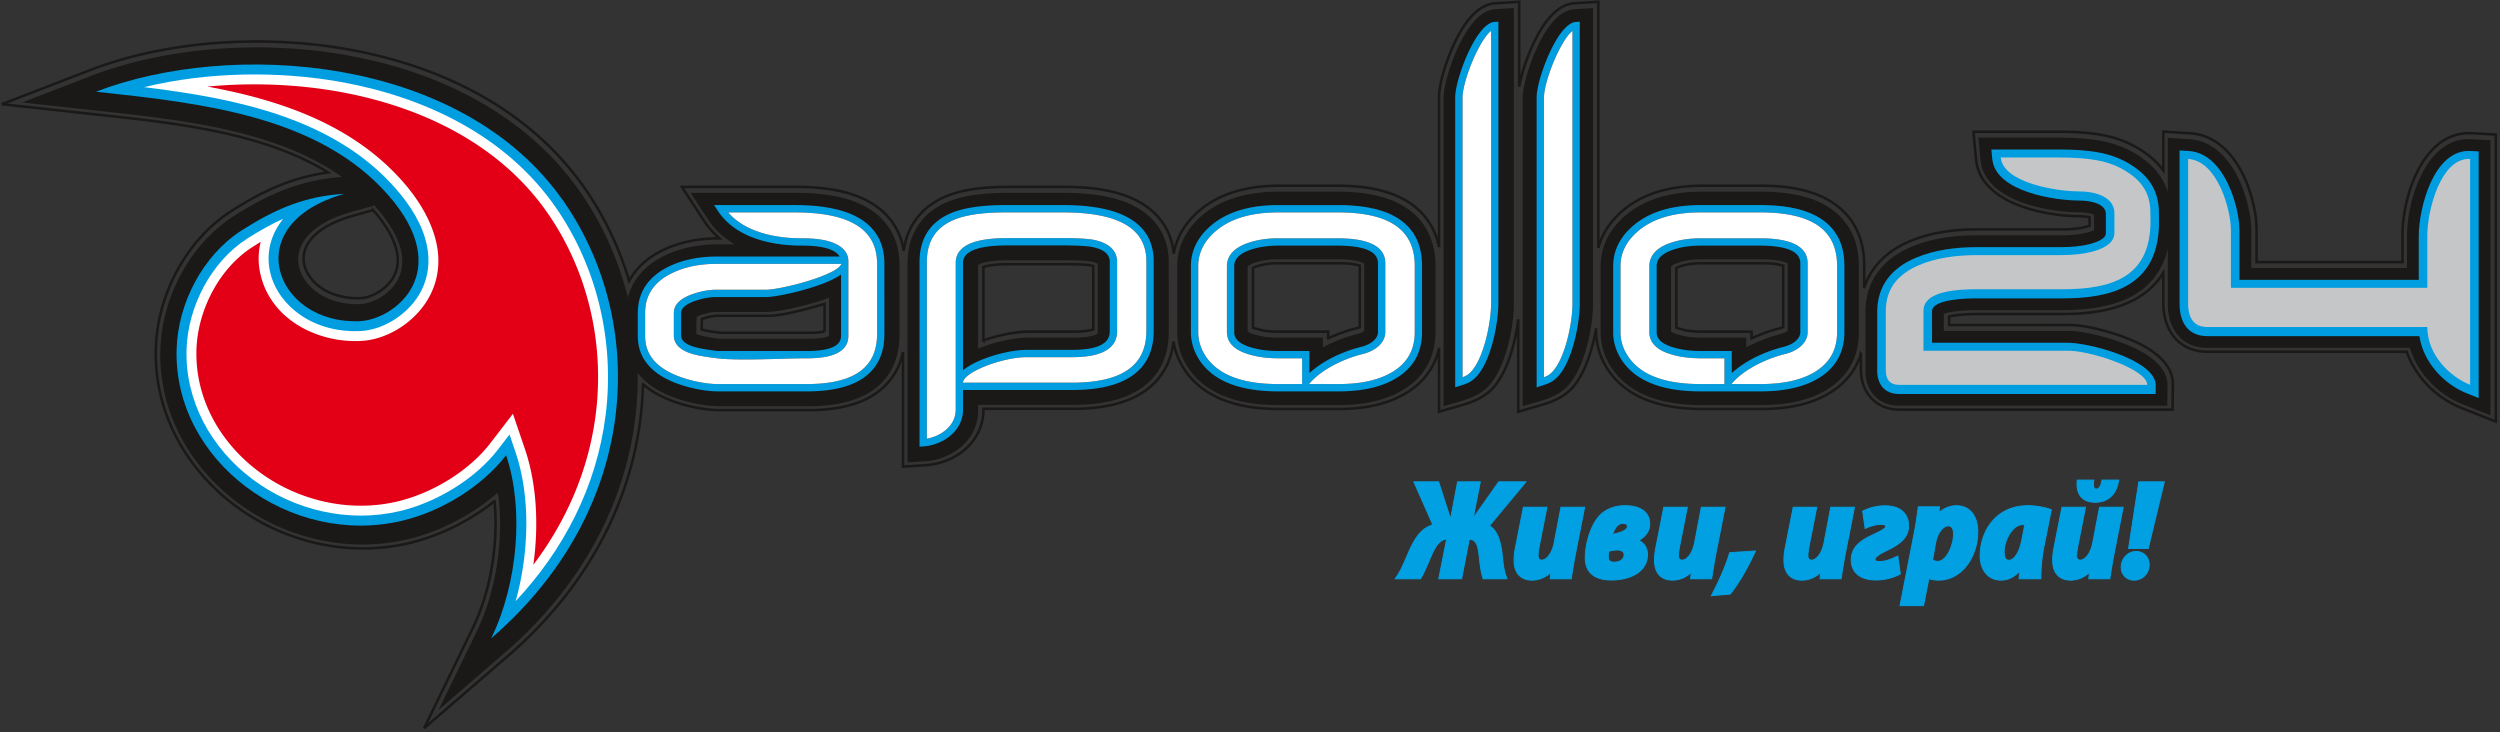 <svg width="553" height="162" viewBox="0 0 553 162" fill="none" xmlns="http://www.w3.org/2000/svg"><rect x="0" y="0" width="553" height="162" fill="#333333" stroke="none"/><path fill-rule="evenodd" clip-rule="evenodd" d="M479.516 55.064c-2.584 10.56-12.188 13.537-23.265 13.537h-19.136c-1.313 0-5.639.149-7.139.862v3.742l27.097.001c3.599-.123 9.186 1.418 12.568 2.711 3.917 1.498 9.884 4.456 9.82 9.389l-.057 4.441h-59.333c-4.608 0-7.435-3.272-7.435-7.761V68.964c0-6.91 3.898-11.718 10.105-14.348 4.556-1.931 9.649-2.564 14.565-2.564h18.612c1.909 0 3.91-.132 5.761-.622.333-.088 1.068-.302 1.534-.532v-3.344c-.67-.435-2.555-.592-3.189-.592-7.253 0-21.081-2.56-21.931-11.585l-.464-4.921h17.909c3.019 0 6.079.142 9.056.677 3.77.677 7.227 2.142 10.211 4.564 2.352 1.91 3.908 4.195 4.711 6.827V30.498l4.771.29c5.27.319 8.84 4.377 10.949 8.857 1.57 3.334 2.741 7.727 2.741 11.419v8.224h34.448V52.24c0-7.917 4.174-21.985 14.2-21.454l4.26.226V91.88l-6.162-2.452c-5.393-2.146-9.984-6.861-11.64-12.479h-44.828c-5.831 0-8.739-4.3-8.739-9.75zM319.319 21.7c0-1.454.418-3.541 1.106-5.777a43.4 43.4 0 0 1 2.551-6.42c.954-1.912 2.061-3.66 3.241-4.946 1.367-1.49 2.917-2.433 4.616-2.535l4.033-.243v65.524c0 3.855-.961 8.7-2.302 12.318-.662 1.787-1.487 3.452-2.485 4.812-2.664 3.63-6.715 4.187-10.76 5.417zm-17.54 51.507V58.305c-.504-.364-1.752-.624-2.349-.717q-1.451-.224-3.668-.224h-12.974q-.834 0-1.462.041-.7.047-1.348.14-.61.088-1.223.233c-.742.174-1.637.443-2.301.814q-.317.175-.474.34v14.404q.141.107.381.227.488.248 1.177.447c.342.053.82.219 1.194.297q.65.134 1.235.209.584.075 1.365.122.61.035 1.505.035h9.779v2.166a33 33 0 0 1 3.45-1.602 33 33 0 0 1 4.232-1.367s.905-.31.994-.354c.169-.084.343-.186.487-.309m-19.052 16.4q-3.48 0-6.508-.5-3.08-.507-5.606-1.543-2.657-1.09-4.687-2.762a15.4 15.4 0 0 1-4.351-5.724 13.5 13.5 0 0 1-1.036-3.654 14 14 0 0 1-.139-1.919v-14.58q0-1.608.362-3.178a13.7 13.7 0 0 1 1.072-3.003 14.8 14.8 0 0 1 1.727-2.687 18 18 0 0 1 2.305-2.381 19.3 19.3 0 0 1 3.478-2.361 22.3 22.3 0 0 1 4.019-1.648q2.1-.638 4.452-.95a37 37 0 0 1 4.873-.318h13.315q4.858 0 8.687.92 4.019.966 6.802 2.948 3.019 2.151 4.549 5.405 1.486 3.157 1.486 7.168v14.665q0 2.219-.538 4.21a13.7 13.7 0 0 1-1.658 3.791 14 14 0 0 1-2.714 3.114q-1.556 1.34-3.606 2.367c-1.937.97-3.893 1.58-6.017 1.994q-1.638.319-3.369.472a41 41 0 0 1-3.622.154zM242.823 73.59V58.354c-.383-.228-.935-.38-1.365-.474a11 11 0 0 0-.832-.121 26 26 0 0 0-1.276-.102 51 51 0 0 0-1.699-.07c-.32-.008-1.001-.011-2.054-.011h-12.459q-2.392 0-4.05.238-1.49.214-2.363.599a3 3 0 0 0-.367.182v18.497a35 35 0 0 1 5.516-1.709c1.986-.448 3.908-.703 5.468-.703h10.115q1.961 0 3.316-.236c.405-.07 2.06-.363 2.05-.854m15.711-.125q0 3.93-1.46 7.017-1.5 3.172-4.471 5.286-2.729 1.941-6.664 2.889-3.743.9-8.482.901h-21.099v1.328c0 1.537-.33 2.944-.903 4.21a10.8 10.8 0 0 1-2.565 3.502c-1.098 1.008-2.394 1.804-3.75 2.375-1.435.604-2.941.959-4.351 1.048l-4.048.257V58.239q0-2.257.528-4.294a13.5 13.5 0 0 1 1.629-3.81 13 13 0 0 1 2.73-3.125c1.864-1.546 4.133-2.573 6.46-3.204a28 28 0 0 1 3.209-.658 42 42 0 0 1 3.547-.367 61 61 0 0 1 3.955-.126h12.728q5.16 0 9.206.83 4.206.862 7.154 2.651 3.295 2 4.973 5.047 1.674 3.038 1.674 6.936zm-75.157.856v-8.482l-.752.277c0 .218-6.109 1.797-6.735 1.939-2.578.589-4.871.939-6.061.939h-11.028q-.54 0-.852.028-.434.04-.881.121a12 12 0 0 0-.952.217c-.665.176-1.418.411-2.023.733l-.086 3.77c.438.188.865.32 1.328.43.223.028.521.118.755.163a30 30 0 0 0 2.025.329l1.143.144h19.607q1.81 0 2.987-.189.97-.156 1.525-.419m-77.925 65.33c2.751-5.662 4.433-12.355 4.973-19.005.326-4.014.235-7.983-.289-11.671a47 47 0 0 1-5.778 4.282c-4.385 2.764-9.259 4.87-14.093 6.019a44 44 0 0 1-11.416 1.153c-9.902-.288-19.365-3.876-26.893-9.703-7.593-5.876-13.255-14.034-15.48-23.402a38.2 38.2 0 0 1-1.007-9.966c.154-5.753 1.805-11.692 4.68-16.937 2.776-5.063 6.723-9.537 11.604-12.651 3.855-2.458 7.578-4.475 11.534-5.958a43 43 0 0 1 12.34-2.671C60.988 28.779 40.27 26.525 21.522 24.488L4.88 22.672l15.31-5.906c16.896-6.517 40.464-8.489 62.149-3.397 18.195 4.273 35.164 13.494 46.027 29.13 4.857 6.988 8.429 14.9 10.525 23.308.357-1.33.854-2.53 1.591-3.696a13.7 13.7 0 0 1 2.525-2.945c1.803-1.596 3.916-2.722 6.169-3.539q1.446-.525 3.073-.887a29 29 0 0 1 3.253-.527q1.74-.18 3.442-.18h3.519c-2.377-1.425-4.325-3.155-5.853-5.485l-3.864-5.893h23.423q5.17 0 9.164.864 4.19.905 7.129 2.789 3.218 2.062 4.871 5.228 1.632 3.127 1.632 7.096V74.15q0 3.825-1.388 6.829-1.436 3.107-4.281 5.178-2.617 1.904-6.381 2.829-3.566.877-8.119.877h-19.527c-1.739 0-3.567-.224-5.272-.561-2.522-.498-5.115-1.302-7.4-2.445q-2.558-1.28-4.307-2.99-.676-.661-1.235-1.378a74 74 0 0 1-.996 13.224c-2.856 17.202-11.881 34.434-28.402 48.687l-14.649 12.637zM82.797 45.464l-5.18 1.461c-6.311 1.78-9.78 4.64-11.066 7.671a7.13 7.13 0 0 0-.46 4.098c.257 1.408.928 2.783 1.943 4.004 2.359 2.84 6.5 4.783 11.705 4.563 1.836-.076 4.141-1.001 6.042-2.665.973-.85 1.811-1.89 2.384-3.099.56-1.18.87-2.543.808-4.07-.183-4.431-3.302-8.797-6.176-11.963M336.826 21.7c0-1.454.418-3.541 1.106-5.777a43 43 0 0 1 2.551-6.42c.954-1.912 2.061-3.66 3.24-4.946 1.368-1.49 2.918-2.433 4.617-2.535l4.033-.243v65.524c0 3.855-.961 8.7-2.302 12.318-.663 1.787-1.487 3.452-2.485 4.812-2.664 3.63-6.715 4.187-10.76 5.417zm58.606 51.507V58.305c-.504-.364-1.752-.624-2.348-.717q-1.452-.224-3.668-.224h-12.974q-.834 0-1.463.041-.698.047-1.348.14-.61.088-1.223.233c-.742.174-1.636.443-2.301.814q-.315.175-.474.34v14.404q.142.107.381.227.49.248 1.177.447c.343.053.82.219 1.194.297q.65.134 1.235.209t1.366.122q.608.035 1.505.035h9.779v2.166a33 33 0 0 1 3.45-1.602 33 33 0 0 1 4.232-1.367s.904-.31.994-.354c.169-.084.342-.186.486-.309m-19.051 16.4q-3.481 0-6.508-.5-3.08-.507-5.606-1.543-2.657-1.09-4.687-2.762a15.4 15.4 0 0 1-4.351-5.724 13.5 13.5 0 0 1-1.036-3.654 14 14 0 0 1-.139-1.919v-14.58q0-1.608.362-3.178a13.7 13.7 0 0 1 1.072-3.003 14.8 14.8 0 0 1 1.727-2.687 18 18 0 0 1 2.305-2.381 19.3 19.3 0 0 1 3.478-2.361 22.3 22.3 0 0 1 4.019-1.648 28 28 0 0 1 4.451-.95 37 37 0 0 1 4.874-.318h13.315q4.858 0 8.686.92 4.02.966 6.803 2.948 3.019 2.151 4.549 5.405 1.485 3.157 1.485 7.168v14.665q0 2.219-.537 4.21a13.7 13.7 0 0 1-1.658 3.791 14 14 0 0 1-2.715 3.114q-1.556 1.34-3.606 2.367c-1.937.97-3.893 1.58-6.016 1.994q-1.638.319-3.369.472a41 41 0 0 1-3.622.154z" fill="#1B1918"/><path fill-rule="evenodd" clip-rule="evenodd" d="M535.171 74.351h-46.917c-4.362 0-6.131-3.16-6.131-7.144V33.276l2.006.121c4.247.258 7.07 3.803 8.748 7.367 1.388 2.948 2.493 7.029 2.493 10.308v10.831h39.661v-9.656c0-6.288 3.317-19.281 11.456-18.85l1.792.095v54.553l-2.592-1.031c-5.227-2.079-9.683-7.009-10.516-12.663M427.369 75.82h29.748c4.525-.154 19.811 3.775 19.737 9.461l-.024 1.867h-56.759c-3.157 0-4.829-2.103-4.829-5.153V68.973c0-5.854 3.279-9.73 8.516-11.949 4.218-1.787 9-2.356 13.548-2.356h18.612c2.133 0 4.361-.161 6.429-.71.986-.261 3.472-.99 3.472-2.357v-4.274c0-2.506-3.976-2.963-5.795-2.963-5.67 0-18.655-1.999-19.336-9.223l-.195-2.07h15.045c2.841 0 5.794.133 8.595.636 3.34.6 6.389 1.879 9.029 4.022 3.083 2.503 4.446 5.665 4.393 9.583-.013 1.039.053 2.044-.002 3.094-.667 12.797-10.287 15.597-21.302 15.597h-19.136c-1.616 0-9.746.066-9.746 2.845z" fill="#009EE0"/><path fill-rule="evenodd" clip-rule="evenodd" d="M546.385 85.128c-4.303-1.712-9.463-6.502-9.463-12.797h-48.669c-2.839 0-4.24-1.761-4.24-5.252V35.16c6.451.39 9.463 11.102 9.463 15.785v12.723h43.446V52.12c0-5.628 2.992-17.303 9.463-16.96zm-70.723-37.97c-.015.784.07 1.788 0 3.021-.576 11.141-8.568 13.804-19.413 13.804h-19.136c-7.767 0-11.638 1.585-11.638 4.737v8.864h31.675c4.768-.191 17.857 4.024 17.811 7.544h-54.892c-1.949 0-2.936-1.089-2.936-3.261V68.845c0-4.723 2.437-8.13 7.362-10.206 3.423-1.461 7.693-2.207 12.81-2.207h18.612c2.607 0 4.912-.25 6.913-.773 3.247-.868 4.88-2.257 4.88-4.186v-4.274c0-3.924-4.788-4.855-7.687-4.855-5.212 0-16.925-1.913-17.453-7.509h12.966c3.271 0 6.03.196 8.26.606 3.128.552 5.832 1.755 8.172 3.63 2.783 2.284 3.73 4.981 3.694 8.088" fill="#C4C6C8"/><path fill-rule="evenodd" clip-rule="evenodd" d="M339.908 21.543c0-2.331 1.463-7.093 3.346-10.87 1.58-3.169 3.528-5.711 5.335-5.82l.857-.052v62.344c0 2.834-.701 7.501-2.111 11.302-1.082 2.918-2.608 5.369-4.61 6.242a10 10 0 0 1-.858.352c-.294.104-.599.203-.906.3l-1.053.333zm4.794-10.15c-1.787 3.585-3.175 8.03-3.175 10.15v61.899c.196-.073.375-.147.527-.22l.026-.012c1.537-.671 2.792-2.778 3.738-5.326 1.342-3.619 2.009-8.052 2.009-10.739V6.843c-.976.74-2.096 2.486-3.125 4.55m-22.809 10.15c0-2.348 1.46-7.093 3.341-10.861 1.584-3.174 3.538-5.72 5.349-5.83l.857-.051v62.344c0 2.83-.706 7.489-2.114 11.288-1.081 2.917-2.601 5.368-4.586 6.249a10 10 0 0 1-.877.355q-.443.159-.926.304l-1.044.317zm4.789-10.14c-1.785 3.575-3.17 8.006-3.17 10.14v61.905q.276-.105.551-.232l.016-.006c1.529-.671 2.783-2.782 3.729-5.334 1.341-3.617 2.013-8.045 2.013-10.73V6.84c-.981.74-2.106 2.491-3.139 4.562m-21.875 62.069V58.224q0-1.852-1.994-2.804-2.283-1.09-7.022-1.089h-12.974q-1.709-.002-3.233.217a16 16 0 0 0-2.858.673l-.006.003q-1.945.642-2.871 1.604a2.88 2.88 0 0 0-.841 2.063v14.581q0 1.111.835 1.911.943.903 2.912 1.472h.006q1.35.4 2.86.593 1.506.194 3.245.193h6.779v4.887c1.111-1.027 2.456-1.981 3.942-2.824a30 30 0 0 1 7.466-2.963c1.198-.3 2.169-.794 2.828-1.406.593-.55.926-1.194.926-1.863m1.619-15.248v15.248c0 1.136-.52 2.187-1.445 3.045-.857.795-2.071 1.425-3.537 1.791h-.003a28.5 28.5 0 0 0-7.058 2.8c-1.977 1.123-3.67 2.441-4.822 3.847h6.471c2.263 0 4.303-.181 6.125-.535q2.731-.535 4.826-1.582 2.998-1.5 4.48-3.836 1.473-2.322 1.473-5.53V58.808q0-5.91-4.086-8.82-4.215-3.003-12.818-3.002h-13.315q-4.528 0-7.99 1.05-3.422 1.04-5.837 3.108-1.936 1.662-2.895 3.607-.947 1.916-.947 4.14v14.581q.001 1.315.347 2.533.355 1.238 1.041 2.389l.003-.002q1.957 3.24 5.954 4.881c2.729 1.119 6.18 1.682 10.363 1.682h5.27v-5.696h-5.16q-1.792.001-3.448-.211a20 20 0 0 1-3.112-.644q-2.355-.684-3.582-1.858-1.333-1.278-1.334-3.074v-14.58q0-1.838 1.295-3.183 1.21-1.257 3.529-2.022 1.482-.5 3.143-.74a24 24 0 0 1 3.46-.235h12.974q5.09-.001 7.718 1.253 2.917 1.394 2.917 4.26m-23.67 28.35c-4.387 0-8.043-.605-10.978-1.808-2.997-1.229-5.236-3.078-6.725-5.539v-.006a11.6 11.6 0 0 1-1.213-2.773v-.003a10.8 10.8 0 0 1-.411-2.972v-14.58q0-2.594 1.117-4.856 1.106-2.24 3.294-4.12 2.667-2.284 6.419-3.422 3.711-1.127 8.457-1.127h13.316q9.113-.001 13.754 3.305 4.769 3.398 4.769 10.135v14.665q0 3.675-1.727 6.396-1.716 2.707-5.125 4.414-2.283 1.146-5.243 1.724-2.894.566-6.428.568zm-37.272-13.272v-15.35q0-1.22-.85-2.001-.946-.87-2.941-1.3-.901-.177-2.518-.27a70 70 0 0 0-3.917-.094h-12.459q-5.134 0-7.62 1.095-2.161.952-2.161 2.761V81.92c1.018-.857 2.425-1.635 4.005-2.29 3.23-1.341 7.25-2.237 9.98-2.237h10.115q4.392 0 6.503-1.131 1.862-.996 1.863-2.959m1.619-15.35v15.35q0 2.925-2.724 4.382-2.476 1.325-7.261 1.326h-10.115c-2.543 0-6.313.846-9.361 2.111-2.437 1.012-4.363 2.241-4.649 3.411l-.029.119h24.154q8.369-.002 12.476-2.924 3.98-2.833 3.982-8.551V57.831q0-5.373-4.41-8.05-4.603-2.794-13.978-2.795H222.46q-3.895-.002-6.835.438-2.898.433-4.84 1.302l-.003.003q-2.897 1.276-4.325 3.553-1.435 2.287-1.436 5.669V97.03c1.552-.266 3.179-.984 4.409-2.112 1.169-1.073 1.97-2.526 1.97-4.32V58.143q-.001-2.864 3.127-4.241 2.803-1.234 8.272-1.234h12.459q2.315.001 4.006.1c1.161.066 2.077.167 2.738.297l.013.003q2.439.52 3.713 1.694 1.374 1.263 1.375 3.19m8.092 15.224q-.001 6.548-4.665 9.866-4.533 3.225-13.412 3.227h-24.1v4.329c0 2.299-1.014 4.15-2.494 5.509-1.741 1.597-4.14 2.503-6.262 2.637l-.86.055V57.951q.001-3.833 1.689-6.522 1.698-2.708 5.039-4.18 2.155-.96 5.261-1.425 3.067-.458 7.069-.457h12.728q9.814 0 14.813 3.036 5.194 3.152 5.194 9.428zm-69.157 1.14V60.723c-1.178.841-2.877 1.618-4.76 2.292-4.383 1.57-9.899 2.69-11.788 2.69h-11.028q-1.1-.001-2.261.208-1.157.208-2.4.636-1.673.578-2.47 1.32-.663.617-.663 1.339v5.02q0 .858.774 1.485.926.75 2.89 1.214h.003q.759.181 1.857.359 1.043.17 2.555.355h19.778q3.97.001 5.881-.946 1.63-.807 1.632-2.379m1.619 0q-.001 2.572-2.536 3.828-2.256 1.117-6.595 1.116c-5.375 0-15.066.586-19.922-.006a70 70 0 0 1-2.665-.374 29 29 0 0 1-1.977-.378q-2.319-.548-3.538-1.537-1.373-1.113-1.374-2.736v-5.021q0-1.422 1.181-2.52 1.042-.97 3.045-1.663 1.363-.469 2.641-.699 1.339-.24 2.545-.239h11.028c1.766 0 7.016-1.08 11.244-2.595 2.744-.983 4.996-2.095 5.355-3.087l.015-.042h-27.5q-3.098 0-5.703.582-2.591.577-4.75 1.723-2.762 1.47-4.111 3.609-1.34 2.124-1.34 4.969v5.071q0 3.553 2.462 5.96 2.556 2.5 7.778 3.851 1.642.41 3.138.62 1.48.207 2.851.208h19.527q7.917-.001 11.794-2.822 3.756-2.735 3.756-8.271V58.344q0-5.64-4.374-8.445-4.542-2.912-13.803-2.913h-14.753c2.218 2.572 5.327 3.988 8.273 4.768 3.453.914 6.704.959 8.098.959q4.555 0 7.057 1.073c1.622.696 3.105 1.895 3.153 3.895zm7.968-.454q0 6.358-4.427 9.581-4.302 3.13-12.742 3.131h-19.527q-1.458-.001-3.072-.226a32 32 0 0 1-3.308-.654l-.006-.003q-5.645-1.46-8.506-4.257-2.957-2.89-2.955-7.118v-5.07q-.001-3.306 1.592-5.83 1.583-2.51 4.719-4.176 2.344-1.242 5.161-1.87 2.801-.625 6.05-.626h27.117q-.534-.908-1.849-1.472-2.192-.94-6.425-.941c-1.455 0-4.851-.047-8.508-1.015-3.715-.983-7.68-2.914-10.161-6.697l-.821-1.252h17.873q9.728.001 14.675 3.172 5.12 3.283 5.12 9.805zm202.608-.39V58.224q-.001-1.852-1.996-2.804c-1.521-.727-3.858-1.089-7.002-1.089h-12.999q-1.71-.002-3.233.217a16 16 0 0 0-2.864.673l-.006.003q-1.935.64-2.849 1.6a2.9 2.9 0 0 0-.832 2.067v14.581q0 1.116.825 1.913.93.899 2.907 1.466l.009.003c.883.265 1.825.461 2.818.59 1.013.132 2.102.196 3.256.196h6.8v4.886c1.112-1.027 2.456-1.981 3.943-2.824a30 30 0 0 1 7.475-2.962c1.196-.299 2.164-.792 2.823-1.404.593-.55.925-1.194.925-1.864m1.618-15.248v15.248c0 1.137-.518 2.188-1.443 3.047-.854.794-2.069 1.423-3.538 1.789a28.4 28.4 0 0 0-7.064 2.799c-1.979 1.122-3.671 2.441-4.822 3.848h6.452c2.267 0 4.312-.181 6.137-.535q2.74-.535 4.841-1.579 2.994-1.507 4.473-3.84 1.47-2.321 1.471-5.529V58.808q0-5.908-4.089-8.82-4.218-3.003-12.833-3.002h-13.297q-4.526 0-7.99 1.051-3.423 1.038-5.83 3.107-1.947 1.665-2.912 3.608a9.2 9.2 0 0 0-.952 4.14v14.58q0 1.314.346 2.533a9.7 9.7 0 0 0 1.05 2.388h.003c1.304 2.163 3.289 3.795 5.959 4.887q4.09 1.674 10.359 1.675h5.276V79.26h-5.182c-1.195 0-2.353-.071-3.464-.215a19.4 19.4 0 0 1-3.062-.638q-2.36-.678-3.583-1.858-1.325-1.28-1.323-3.077v-14.58q-.001-1.835 1.279-3.18 1.2-1.259 3.513-2.024 1.488-.501 3.149-.74a24 24 0 0 1 3.461-.236h12.998q5.07 0 7.698 1.254 2.918 1.393 2.919 4.258m-23.679 28.35q-6.566-.002-10.965-1.802-4.512-1.847-6.738-5.545a11.5 11.5 0 0 1-1.224-2.779 10.8 10.8 0 0 1-.409-2.976v-14.58q0-2.594 1.123-4.854 1.113-2.242 3.31-4.12 2.659-2.284 6.412-3.424 3.714-1.126 8.458-1.127h13.297q9.124-.002 13.769 3.306 4.773 3.397 4.772 10.135v14.664q-.001 3.67-1.724 6.389-1.721 2.715-5.112 4.422l-.006.003q-2.296 1.143-5.259 1.721c-1.934.375-4.079.567-6.44.567z" fill="#009EE0"/><path fill-rule="evenodd" clip-rule="evenodd" d="M326.685 11.403c-1.785 3.575-3.17 8.006-3.17 10.14v61.905a9 9 0 0 0 .551-.232l.016-.007c1.529-.671 2.783-2.782 3.729-5.333 1.341-3.618 2.013-8.045 2.013-10.731V6.84c-.981.74-2.106 2.491-3.139 4.562m18.02-.01c-1.787 3.585-3.175 8.03-3.175 10.15v61.899c.196-.073.375-.147.527-.22l.026-.013c1.537-.67 2.792-2.777 3.738-5.325 1.342-3.619 2.009-8.052 2.009-10.739V6.842c-.976.74-2.096 2.487-3.125 4.552m55.149 46.831v15.248c0 1.137-.518 2.188-1.443 3.047-.855.794-2.069 1.423-3.538 1.789a28.4 28.4 0 0 0-7.064 2.799c-1.979 1.122-3.671 2.441-4.823 3.848h6.453q3.4-.002 6.137-.535 2.74-.534 4.841-1.58 2.994-1.506 4.473-3.839 1.471-2.322 1.472-5.529V58.808q0-5.91-4.09-8.82-4.219-3.003-12.833-3.002h-13.297q-4.526 0-7.99 1.051-3.424 1.038-5.83 3.107-1.948 1.665-2.912 3.608a9.2 9.2 0 0 0-.952 4.14v14.58q0 1.314.346 2.533a9.7 9.7 0 0 0 1.05 2.388h.003c1.304 2.163 3.289 3.795 5.959 4.886q4.09 1.674 10.359 1.676h5.276V79.26h-5.182c-1.195 0-2.353-.071-3.465-.215a19.6 19.6 0 0 1-3.061-.638q-2.361-.678-3.583-1.858-1.325-1.28-1.324-3.077v-14.58q0-1.835 1.281-3.18 1.199-1.26 3.512-2.024 1.488-.501 3.149-.74a24 24 0 0 1 3.461-.236h12.998q5.07 0 7.698 1.254 2.918 1.393 2.919 4.258m-93.425 0v15.248c0 1.136-.52 2.187-1.445 3.045-.857.795-2.071 1.425-3.537 1.791h-.003a28.5 28.5 0 0 0-7.058 2.8c-1.977 1.122-3.67 2.441-4.822 3.847h6.471c2.263 0 4.303-.181 6.125-.535q2.731-.534 4.826-1.583 2.998-1.498 4.48-3.835 1.473-2.323 1.473-5.53V58.808q0-5.91-4.086-8.82-4.214-3.003-12.818-3.002H282.72q-4.528 0-7.99 1.05-3.422 1.04-5.837 3.108-1.936 1.662-2.895 3.607-.947 1.916-.947 4.14v14.581q.001 1.315.347 2.533.355 1.237 1.041 2.389l.003-.002q1.957 3.24 5.953 4.881c2.729 1.119 6.181 1.682 10.364 1.682h5.27v-5.696h-5.16q-1.792.001-3.448-.211a20 20 0 0 1-3.112-.644q-2.356-.684-3.582-1.858-1.333-1.277-1.335-3.074v-14.58q0-1.838 1.296-3.183 1.21-1.257 3.529-2.022 1.482-.5 3.143-.739a24 24 0 0 1 3.46-.236h12.974q5.09-.001 7.718 1.253 2.917 1.394 2.917 4.26m-59.323-.273v15.351q0 2.925-2.724 4.382-2.476 1.325-7.261 1.326h-10.115c-2.543 0-6.313.846-9.361 2.111-2.437 1.012-4.363 2.241-4.649 3.411l-.029.118h24.154q8.369-.001 12.476-2.924 3.98-2.832 3.982-8.55V57.83q0-5.371-4.41-8.05-4.603-2.793-13.978-2.794h-12.729q-3.894-.002-6.834.438c-1.931.29-3.546.721-4.841 1.301l-.003.003q-2.896 1.276-4.324 3.554-1.435 2.287-1.436 5.669v39.078c1.552-.265 3.179-.983 4.409-2.112 1.169-1.073 1.97-2.526 1.97-4.319V58.143q-.001-2.864 3.127-4.241 2.803-1.234 8.272-1.234h12.459q2.315.001 4.006.1c1.161.066 2.077.167 2.738.296l.013.003q2.438.522 3.713 1.694 1.375 1.264 1.375 3.19M187.66 74.316q-.001 2.571-2.536 3.827-2.256 1.117-6.595 1.117c-5.375 0-15.066.586-19.922-.006q-1.471-.181-2.665-.374a28 28 0 0 1-1.977-.379q-2.319-.547-3.538-1.536-1.374-1.113-1.375-2.737v-5.02q.001-1.423 1.181-2.521 1.043-.97 3.046-1.662a18 18 0 0 1 2.641-.699q1.339-.24 2.545-.24h11.028c1.766 0 7.016-1.08 11.244-2.594 2.743-.983 4.996-2.096 5.355-3.088l.014-.041h-27.499q-3.099 0-5.704.582-2.59.577-4.749 1.723-2.762 1.47-4.111 3.609-1.34 2.123-1.34 4.969v5.07q-.001 3.553 2.462 5.961 2.555 2.498 7.778 3.85 1.641.411 3.138.621 1.48.207 2.851.208h19.527q7.917 0 11.794-2.823 3.756-2.734 3.756-8.271V58.344q0-5.641-4.374-8.446-4.542-2.911-13.803-2.912h-14.753c2.218 2.571 5.327 3.988 8.273 4.768 3.453.914 6.704.958 8.097.958q4.557 0 7.058 1.074c1.622.695 3.105 1.895 3.153 3.894z" fill="#fff"/><path fill-rule="evenodd" clip-rule="evenodd" d="M108.661 141.185c5.952-12.255 7.262-28.821 3.287-40.488-5.261 6.849-14.191 12.398-22.99 14.489-24.831 5.896-50.608-13.236-49.89-37.918.264-10.012 5.687-20.754 14.44-26.339 7.268-4.632 13.943-7.572 22.645-8.047-23.826 6.72-15.285 28.951 3.357 28.164 7.94-.328 21.174-10.968 6.401-27.85C70.495 25.565 44.38 22.8 21.242 20.286 50.882 8.851 102.086 12.033 124.7 44.58c18.598 26.765 17.237 67.9-16.038 96.605" fill="#009EE0"/><path fill-rule="evenodd" clip-rule="evenodd" d="M114.069 132.966c10.638-11.365 17.899-25.323 19.89-41.086 2.033-16.1-1.776-32.688-11.059-46.049C111.877 29.968 93.83 21.406 75.224 18.1c-13.65-2.425-29.332-2.243-43.36 1.176 20.265 2.473 41.983 6.794 55.7 22.476 3.086 3.528 5.861 7.771 6.842 12.42.735 3.48.401 6.968-1.224 10.152-2.48 4.862-8.082 8.682-13.578 8.912-4.595.193-9.24-.896-13.067-3.504-3.288-2.24-5.84-5.542-6.763-9.451-.953-4.034 0-8.058 2.477-11.368q.2-.265.409-.522c-2.671 1.192-5.279 2.67-7.97 4.387C46.659 57.9 41.53 67.905 41.263 77.33c-.324 11.446 5.488 21.817 14.5 28.614 9.235 6.965 21.386 9.793 32.69 7.108 8.092-1.921 16.678-7.077 21.758-13.691l2.494-3.247 1.321 3.876c3.353 9.843 3.036 22.251.043 32.976" fill="#fff"/><path fill-rule="evenodd" clip-rule="evenodd" d="M117.974 124.93c7.308-9.686 12.241-20.925 13.808-33.324 1.965-15.564-1.71-31.607-10.684-44.523-10.681-15.371-28.243-23.623-46.26-26.824-9.092-1.615-19.13-2.05-28.948-1.105 16.35 3.01 32.25 8.496 43.323 21.154 5.963 6.818 10.416 16.202 5.921 25.013-2.84 5.567-9.152 9.843-15.44 10.107-9.558.401-19.722-4.755-22.056-14.643a15.4 15.4 0 0 1 .025-7.273q-.892.538-1.796 1.115c-7.416 4.73-12.168 14.069-12.414 22.766-.303 10.733 5.184 20.432 13.628 26.8 8.718 6.575 20.19 9.261 30.865 6.726 7.599-1.805 15.752-6.68 20.524-12.893l4.988-6.495 2.641 7.752c2.623 7.697 3.107 16.85 1.875 25.647" fill="#E30016"/><path fill-rule="evenodd" clip-rule="evenodd" d="M474.43 127.349a3.3 3.3 0 0 1-2.375.979h-.045c-.838-.006-1.542-.331-2.037-.861-.49-.524-.77-1.244-.77-2.049v-.016a3.54 3.54 0 0 1 .99-2.407c.586-.608 1.392-1.005 2.316-1.005h.017c.867.007 1.584.331 2.086.863.499.529.78 1.258.78 2.077v.017c-.007.965-.371 1.802-.962 2.402Zm4.169-20.149-3.414 14.122h-4.341l2.261-14.739h5.643zm-19.161-.121q0-.184.013-.418l.027-.472h3.664l-.058.551q-.02.188-.02.381c0 .359.061.643.178.831.084.135.21.219.374.236l.083.003c.256 0 .468-.127.641-.332.254-.304.434-.765.551-1.28l.089-.39h3.68l-.125.601c-.286 1.381-.884 2.451-1.746 3.183-.873.744-2.004 1.129-3.344 1.129q-.167 0-.368-.012c-1.243-.07-2.151-.5-2.757-1.211-.6-.704-.882-1.662-.882-2.8Zm-5.062 13.89 1.733-8.775h5.203l-1.708 8.663c-.123.735-.244 1.469-.247 1.997l.002.018c-.002.328.058.605.196.785.116.152.315.244.619.246l.011-.002c.516 0 1.076-.359 1.571-1.018.51-.678.936-1.657 1.177-2.885l1.483-7.804h5.236l-2.082 10.605a140 140 0 0 0-.705 4.125l-.176 1.101h-4.652l.156-1.412a7 7 0 0 1-1.368.991 5.8 5.8 0 0 1-2.812.724h-.03c-1.257-.009-2.242-.414-2.921-1.183-.665-.754-1.015-1.838-1.015-3.216v-.043c.004-.451.03-.909.083-1.386.053-.475.134-.982.246-1.531Zm-8.375 1.807c.507-.753.949-1.86 1.225-3.348l.654-3.364a5 5 0 0 0-.445-.019c-1.049 0-1.971.71-2.674 1.698-.902 1.27-1.436 2.971-1.443 4.293l.002.036c0 .613.089 1.113.291 1.443.162.263.419.416.792.419l.011-.002c.491 0 1.061-.374 1.587-1.156Zm5.614 1.583c-.113 1.152-.179 2.293-.169 3.162l.006.504h-4.815l.022-.519c.016-.394.042-.781.073-1.173a6.5 6.5 0 0 1-1.262 1.112c-.95.63-1.941.883-2.864.883h-.026c-1.404-.01-2.553-.574-3.354-1.548-.78-.949-1.218-2.281-1.218-3.851v-.044c.018-2.786.986-5.834 3.08-8.017 1.724-1.797 4.2-3.007 7.517-3.007.811 0 1.659.078 2.451.204.876.139 1.679.337 2.291.552l.408.144-1.676 8.341a35 35 0 0 0-.464 3.257Zm-22.309-7.006c-.536.697-.965 1.691-1.18 2.888l-.635 3.614q.168.11.364.185c.224.085.484.134.786.134.867 0 1.644-.701 2.243-1.687.771-1.27 1.23-2.979 1.238-4.364l-.002-.027c0-.477-.078-.955-.281-1.299-.168-.284-.443-.478-.863-.481l-.011.002c-.565 0-1.154.377-1.659 1.035Zm-2.642 10.626-1.178 5.991h-5.204l3.113-15.912a78 78 0 0 0 .467-2.665c.159-1.007.303-2.023.407-2.851l.055-.439h4.7l-.15 1.323c.365-.328.758-.61 1.168-.839.842-.473 1.76-.726 2.67-.726h.031c1.695.011 2.891.717 3.665 1.815.747 1.061 1.082 2.48 1.082 3.971v.052c-.017 2.774-.949 5.534-2.563 7.539-1.503 1.868-3.594 3.09-6.091 3.09a7 7 0 0 1-1.512-.158 5 5 0 0 1-.66-.191Zm-11.959-11.827a9 9 0 0 0-1.534.489l-.595.251-.554-3.82.33-.16a10.4 10.4 0 0 1 2.29-.774c.752-.164 1.569-.26 2.39-.245l.049-.002c1.623.01 2.884.434 3.75 1.193.889.779 1.35 1.889 1.35 3.25v.03c-.01 1.42-.615 2.491-1.57 3.373-.905.834-2.112 1.486-3.41 2.109-.747.367-1.397.716-1.848 1.066-.363.282-.582.546-.584.792l.002.007c0 .142.041.254.132.322.144.108.393.171.766.173h.031c.654.014 1.302-.113 1.891-.293a12.5 12.5 0 0 0 1.594-.632l.612-.285.55 3.958-.312.163c-.671.351-1.51.658-2.426.869-.843.195-1.755.312-2.663.312l-.057-.002c-1.59-.009-2.919-.379-3.862-1.105-.978-.755-1.533-1.87-1.533-3.337v-.029c.011-1.643.715-2.799 1.761-3.706.996-.863 2.281-1.477 3.558-2.083.684-.327 1.314-.637 1.747-.939.341-.238.556-.455.559-.642l-.002-.005c.002-.11-.056-.208-.165-.281-.174-.116-.453-.184-.827-.187l-.02.002c-.466 0-.947.067-1.4.168Zm-19.774 4.817 1.732-8.775h5.204l-1.708 8.663c-.123.735-.244 1.469-.247 1.997l.002.018c-.002.328.058.605.196.785.115.152.315.244.619.246l.011-.002c.516 0 1.076-.359 1.571-1.018.51-.678.936-1.657 1.177-2.885l1.483-7.804h5.236l-2.082 10.605a140 140 0 0 0-.705 4.125l-.177 1.101h-4.651l.156-1.412a7 7 0 0 1-1.368.991 5.8 5.8 0 0 1-2.812.724h-.03c-1.257-.009-2.242-.414-2.921-1.183-.665-.754-1.015-1.838-1.015-3.216v-.043c.004-.451.03-.909.083-1.386.053-.475.134-.982.246-1.531Zm-9.457 6.381c-.835 1.413-1.722 2.749-2.605 3.879l-.133.17-4.178.372.41-.803a68 68 0 0 0 2.108-4.507c.557-1.322 1.053-2.645 1.422-3.87l.1-.333 5.707-.383-.355.764a55 55 0 0 1-2.476 4.711Zm-19.173-6.381 1.732-8.775h5.204l-1.709 8.663c-.122.735-.243 1.469-.247 1.997l.003.018c-.002.328.057.605.195.785.116.152.316.244.619.246l.011-.002c.516 0 1.076-.359 1.571-1.018.51-.678.936-1.657 1.177-2.885l1.483-7.804h5.236l-2.082 10.605a140 140 0 0 0-.705 4.125l-.176 1.101h-4.652l.156-1.412a7 7 0 0 1-1.368.991 5.8 5.8 0 0 1-2.812.724h-.03c-1.257-.009-2.242-.414-2.921-1.183-.665-.754-1.015-1.838-1.015-3.216v-.043c.004-.451.03-.909.083-1.386.053-.475.135-.982.247-1.531Zm-8.556.685-.054.002c-.33 0-.677.041-1.006.103-.29.054-.568.126-.81.202a7 7 0 0 0-.072.471 6 6 0 0 0-.052.695l.002.017c0 .353.071.666.253.873.181.207.5.338 1.008.341l.019-.002c.68 0 1.253-.175 1.646-.479.354-.274.564-.659.567-1.114l-.002-.012c0-.407-.152-.671-.386-.829-.279-.189-.682-.265-1.113-.268Zm1.296-5.884-.044.002c-.7 0-1.226.417-1.621.989-.292.423-.517.93-.69 1.432q.452-.084.898-.194c.529-.132 1.027-.295 1.448-.505.305-.152.576-.335.749-.546a.78.78 0 0 0 .197-.493l-.002-.007a.58.58 0 0 0-.206-.47c-.162-.131-.413-.206-.729-.208Zm-2.14-3.555a8.8 8.8 0 0 1 2.536-.354l.096.002c1.53.008 2.848.31 3.796.947 1.005.674 1.593 1.696 1.593 3.105v.024c-.007 1.029-.41 1.852-1.006 2.499a5.5 5.5 0 0 1-1.446 1.089 3.6 3.6 0 0 1 1.056.765c.55.582.908 1.376.902 2.382-.01 1.856-.902 3.181-2.206 4.081-1.592 1.098-3.802 1.543-5.72 1.543-1.976 0-3.425-.437-4.394-1.28-.991-.863-1.456-2.12-1.448-3.741.009-1.624.398-3.941 1.229-6.002.657-1.633 1.598-3.121 2.854-4.017l.004-.002a7.5 7.5 0 0 1 2.154-1.041Zm-21.658 8.754 1.733-8.775h5.204l-1.709 8.663c-.122.735-.243 1.469-.246 1.997l.002.018c-.002.328.057.605.195.785.116.152.316.244.619.246l.012-.002c.515 0 1.075-.359 1.57-1.018.51-.678.937-1.657 1.178-2.885l1.483-7.804h5.236l-2.083 10.605a140 140 0 0 0-.705 4.125l-.176 1.101h-4.652l.156-1.412a7 7 0 0 1-1.368.991 5.8 5.8 0 0 1-2.812.724h-.03c-1.257-.009-2.242-.414-2.92-1.183-.666-.754-1.016-1.838-1.016-3.216v-.043c.004-.451.031-.909.084-1.386.053-.475.133-.982.245-1.531Zm-18.306-4.89-4.185-9.496h5.465l2.65 8.199 1.549-8.199h5.023l-1.57 8.018 5.649-8.018h6.022l-8.067 9.71c.852.527 1.44 1.341 1.858 2.302.483 1.11.736 2.41.916 3.673l.002.026c.099 1.083.192 2.016.321 2.846.127.811.291 1.533.535 2.219l.237.666h-5.26l-.11-.351c-.422-1.351-.599-3.001-.798-4.858l-.014-.121c-.121-1.157-.33-2.051-.698-2.635-.317-.502-.78-.77-1.453-.77h-.013l-1.686 8.735h-5.054l1.745-8.789c-.666.05-1.236.365-1.739.89-.598.623-1.111 1.536-1.58 2.649l-.006.013a80 80 0 0 0-.722 1.649c-.524 1.223-1.015 2.367-1.608 3.346l-.147.242h-5.578l.516-.775c.735-1.105 1.412-2.679 2.072-4.215l.497-1.144c.804-1.777 1.543-3.07 2.427-4.021.786-.845 1.675-1.412 2.804-1.791Z" fill="#00A0E3" stroke="#00A0E3" stroke-width=".216"/><path d="M353.55 54.859c.255-.974.608-1.917 1.054-2.82a16 16 0 0 1 1.853-2.886 19 19 0 0 1 2.446-2.526 20.3 20.3 0 0 1 3.674-2.496 23.4 23.4 0 0 1 4.215-1.729c1.51-.458 3.06-.78 4.623-.987a38 38 0 0 1 5.017-.327h13.315c2.989 0 6.03.25 8.941.95 2.55.613 5.033 1.59 7.179 3.12 2.132 1.519 3.788 3.458 4.902 5.827 1.127 2.396 1.589 4.993 1.589 7.63v5.131c1.456-4.749 5.05-8.237 10.049-10.355 4.698-1.992 9.919-2.65 14.99-2.65h18.612c1.819 0 3.718-.118 5.482-.586.224-.06.478-.131.726-.214v-1.873c-.669-.155-1.722-.244-2.102-.244-7.856 0-22.094-2.808-23.013-12.57l-.576-6.11h19.102c3.091 0 6.201.147 9.248.695 3.949.71 7.58 2.252 10.705 4.79a16.3 16.3 0 0 1 2.939 3.077v-8.587l5.923.359c5.686.344 9.578 4.618 11.867 9.48 1.645 3.494 2.844 8.01 2.844 11.881v7.138h32.275v-5.963c0-8.604 4.569-23.11 15.344-22.539l5.29.28v63.502l-7.651-3.044c-5.459-2.172-10.105-6.815-12.031-12.402h-44.036c-6.424 0-9.825-4.762-9.825-10.837v-6.62c-4.435 7.247-13.375 9.109-22.179 9.109h-19.136c-1.274 0-4.426.123-6.052.545v1.886l25.992.001c3.809-.131 9.386 1.41 12.975 2.782 4.427 1.693 10.589 4.907 10.518 10.418l-.071 5.514h-60.406c-5.204 0-8.522-3.752-8.522-8.848v-3.489a14.7 14.7 0 0 1-1.646 3.591 15.1 15.1 0 0 1-2.923 3.355c-1.161 1.001-2.459 1.83-3.829 2.516-2.013 1.008-4.089 1.659-6.295 2.089a34 34 0 0 1-3.481.488 42 42 0 0 1-3.718.158h-13.275c-2.236 0-4.479-.151-6.685-.514-1.996-.329-3.969-.843-5.842-1.61-1.789-.734-3.471-1.698-4.965-2.929a16.5 16.5 0 0 1-4.656-6.127 14.7 14.7 0 0 1-1.117-3.941 15 15 0 0 1-.149-2.068v-.674c-.417 2.5-1.074 5-1.877 7.168-.657 1.773-1.507 3.549-2.629 5.077-2.872 3.915-6.998 4.5-11.32 5.814l-1.402.426V70.627c-.358 3.133-1.14 6.405-2.156 9.147-.657 1.773-1.507 3.549-2.628 5.077-2.873 3.915-6.999 4.5-11.32 5.814l-1.403.426V76.974q-.087.402-.194.799a14.8 14.8 0 0 1-1.79 4.09 15.1 15.1 0 0 1-2.922 3.355c-1.162 1.001-2.46 1.83-3.829 2.516-2.013 1.008-4.089 1.659-6.295 2.089a34 34 0 0 1-3.482.488 42 42 0 0 1-3.717.158h-13.276c-2.235 0-4.478-.151-6.685-.514-1.995-.329-3.968-.843-5.841-1.61-1.79-.734-3.471-1.698-4.966-2.929a16.5 16.5 0 0 1-4.656-6.127 14.8 14.8 0 0 1-1.087-3.734c-.204 1.783-.659 3.524-1.436 5.166-1.097 2.321-2.731 4.219-4.823 5.707-2.105 1.498-4.539 2.459-7.04 3.061-2.845.684-5.816.931-8.736.931h-20.013v.242c0 1.615-.333 3.185-.999 4.657a11.9 11.9 0 0 1-2.82 3.855c-1.186 1.088-2.583 1.952-4.064 2.576-1.482.623-3.098 1.029-4.704 1.131l-5.203.331V77.891a15.6 15.6 0 0 1-1.092 3.319c-1.047 2.266-2.61 4.132-4.629 5.601-2.016 1.467-4.35 2.413-6.76 3.005-2.725.67-5.578.909-8.379.909h-19.527c-1.827 0-3.691-.228-5.482-.582-2.622-.518-5.282-1.342-7.675-2.539-1.425-.714-2.781-1.578-3.98-2.629a75.4 75.4 0 0 1-1.001 10.691c-3.252 19.59-13.836 36.453-28.764 49.332l-18.638 16.079 10.747-22.126c2.78-5.724 4.354-12.291 4.867-18.618.255-3.135.261-6.327-.047-9.469a49 49 0 0 1-4.357 3.088c-4.406 2.777-9.352 4.953-14.42 6.156a45 45 0 0 1-11.7 1.182c-9.946-.289-19.666-3.845-27.527-9.929-7.78-6.022-13.587-14.391-15.871-24.011a39.6 39.6 0 0 1-1.036-10.247c.167-6.044 1.91-12.134 4.813-17.43 2.863-5.221 6.935-9.832 11.972-13.045 3.727-2.377 7.59-4.504 11.738-6.059a44.3 44.3 0 0 1 9.587-2.423c-14.558-8.993-34.491-10.99-51.09-12.802L.407 23.043l19.483-7.515c19.027-7.34 43.027-8.081 62.788-3.441 18.486 4.34 35.664 13.725 46.671 29.567 4.347 6.256 7.648 13.193 9.818 20.486q.226-.423.487-.834a14.8 14.8 0 0 1 2.723-3.179c1.904-1.685 4.137-2.883 6.519-3.746a26 26 0 0 1 3.207-.926 30 30 0 0 1 3.378-.548 35 35 0 0 1 3.553-.186h.122a17.6 17.6 0 0 1-3.365-3.802l-4.967-7.575h25.436c3.131 0 6.328.226 9.394.888 2.624.567 5.215 1.481 7.484 2.936 2.228 1.427 4.023 3.293 5.249 5.64a15.3 15.3 0 0 1 1.527 4.66q.136-1.02.394-2.02c.377-1.456.962-2.84 1.761-4.114a14.1 14.1 0 0 1 2.956-3.385c1.987-1.648 4.391-2.745 6.871-3.416a29 29 0 0 1 3.331-.685 44 44 0 0 1 3.638-.376 63 63 0 0 1 4.025-.128h12.729c3.143 0 6.341.22 9.424.852 2.612.535 5.21 1.398 7.499 2.786 2.239 1.359 4.094 3.15 5.362 5.452.98 1.78 1.525 3.696 1.722 5.683q.072-.42.169-.838a15 15 0 0 1 1.156-3.24 16 16 0 0 1 1.853-2.886 19 19 0 0 1 2.446-2.526 20.3 20.3 0 0 1 3.674-2.496 23.4 23.4 0 0 1 4.215-1.729c1.51-.458 3.06-.78 4.624-.987a38 38 0 0 1 5.017-.327h13.315c2.988 0 6.029.25 8.94.95 2.551.613 5.034 1.59 7.179 3.12 2.132 1.519 3.788 3.458 4.902 5.827a16.2 16.2 0 0 1 1.208 3.677V21.476c0-1.94.585-4.248 1.154-6.097a43.6 43.6 0 0 1 2.617-6.586c.907-1.816 2.036-3.695 3.412-5.195 1.416-1.542 3.21-2.757 5.353-2.886L336.044.4v18.79c.221-1.315.584-2.652.939-3.81a43.6 43.6 0 0 1 2.618-6.586c.906-1.816 2.036-3.695 3.412-5.195 1.416-1.542 3.21-2.757 5.353-2.886L353.55.4zm-53.483 17.746.091-.031.292-.102c.111-.038.227-.076.332-.113V58.766a11 11 0 0 0-1.428-.328c-1.14-.177-2.349-.212-3.501-.212h-12.974c-.463 0-.929.008-1.391.04q-.635.04-1.265.13a13 13 0 0 0-1.129.215c-.619.146-1.362.358-1.937.66V72.47c.232.101.475.183.715.255.4.071.776.211 1.171.293q.572.12 1.152.196c.428.054.861.089 1.292.114.478.028.961.034 1.441.034h10.865v1.488a35 35 0 0 1 1.963-.848 34 34 0 0 1 4.311-1.397Zm-82.532-13.534v16.222a37 37 0 0 1 4.191-1.195c1.834-.413 3.824-.73 5.707-.73h10.115c1.032 0 2.111-.043 3.129-.22.238-.041.79-.144 1.15-.265V58.847a7 7 0 0 0-.495-.127 10 10 0 0 0-.731-.105 25 25 0 0 0-1.223-.098 49 49 0 0 0-1.662-.068c-.674-.016-1.354-.011-2.029-.011h-12.459c-1.288 0-2.619.044-3.895.227-.574.082-1.23.202-1.798.406Zm-35.154 14.252V67.21l-.308.094c-.729.226-1.467.431-2.203.633-1.199.329-2.437.677-3.647.953-1.872.427-4.385.966-6.304.966h-11.028c-.247 0-.505.001-.752.024a9 9 0 0 0-.788.108c-.291.052-.581.123-.866.198-.398.105-.827.229-1.23.387l-.053 2.311q.21.064.426.115c.26.04.502.116.759.165q.437.086.876.16c.363.058.728.109 1.085.159l1.069.135h19.538c.925 0 1.901-.029 2.816-.176.189-.03.401-.068.61-.119ZM82.53 46.469l-4.528 1.277c-3.744 1.056-8.723 3.194-10.36 7.05a6.04 6.04 0 0 0-.391 3.478c.237 1.298.871 2.496 1.71 3.505 2.605 3.136 6.874 4.337 10.823 4.172 1.904-.08 3.963-1.164 5.372-2.397.877-.767 1.617-1.692 2.117-2.747a7.5 7.5 0 0 0 .704-3.56c-.161-3.907-2.882-7.857-5.447-10.778Zm311.19 26.136.09-.031.293-.102.332-.113V58.766a11 11 0 0 0-1.428-.328c-1.14-.177-2.35-.212-3.502-.212h-12.974c-.463 0-.928.008-1.39.04q-.636.04-1.265.13-.57.083-1.129.215c-.62.146-1.363.358-1.937.66V72.47c.231.101.475.183.715.255.4.071.776.211 1.17.293a16 16 0 0 0 1.153.196c.428.054.86.089 1.291.114.479.028.962.034 1.441.034h10.866v1.488a35 35 0 0 1 1.963-.848 34 34 0 0 1 4.311-1.397Z" stroke="#1B1918" stroke-width=".567"/></svg>